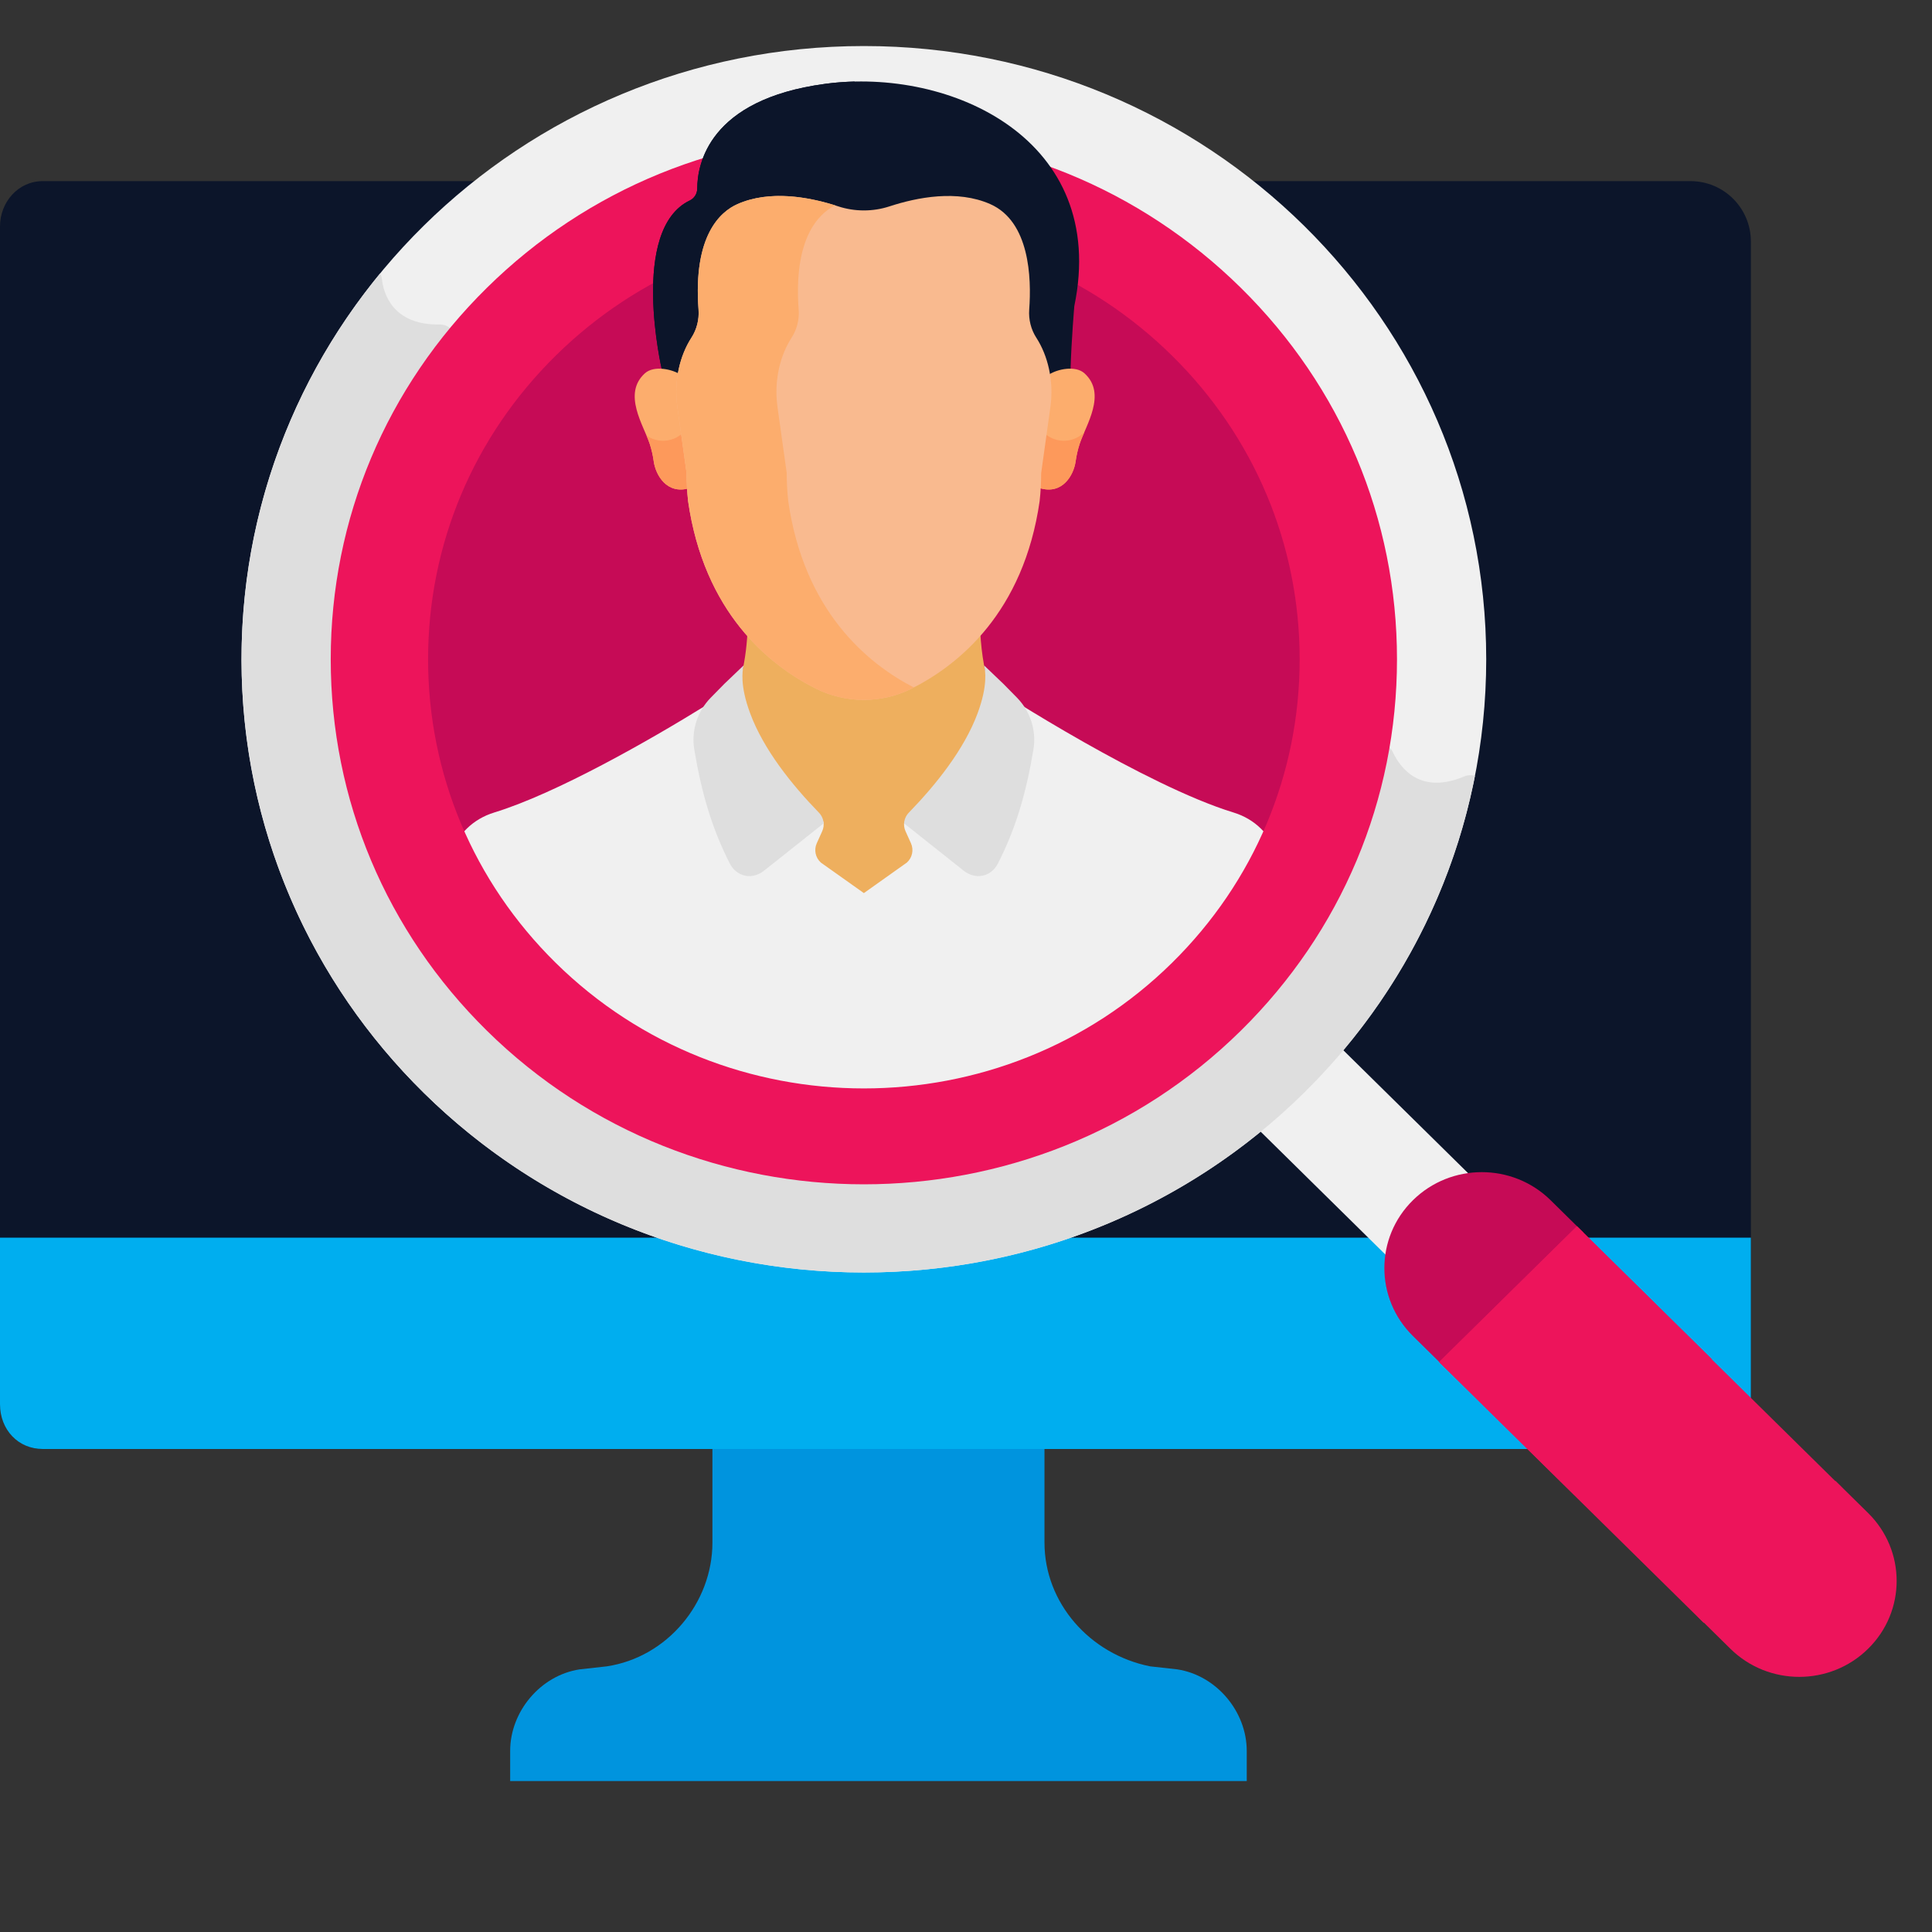 <svg xmlns="http://www.w3.org/2000/svg" width="64" height="64" viewBox="0 0 64 64" fill="none"><rect x="0" y="0" width="64" height="64" fill="#333333" stroke="none"/><g clip-path="url(#clip0)"><path d="M1.415 6H56C57.105 6 58 6.895 58 8V46.385C58 47.308 57.394 48 56.585 48H1.415C0.606 48 0 47.308 0 46.385V7.5C0 6.692 0.606 6 1.415 6Z" fill="#0C152A"></path><path d="M41.1 59H16.9V58C16.9 56.7 17.9 55.5 19.2 55.3L20.1 55.2C22.1 54.9 23.6 53.1 23.6 51.1V46.9H34.6V51.1C34.6 53.1 36.1 54.8 38.1 55.2L39 55.3C40.3 55.5 41.3 56.7 41.3 58V59H41.1Z" fill="#0094DE"></path><path d="M0 41H58V46.515C58 47.364 57.394 48 56.585 48H1.415C0.606 48 0 47.364 0 46.515V41V41Z" fill="#00AEEF"></path><path d="M44.397 34.69L48.761 38.989C48.083 39.06 47.424 39.349 46.906 39.859C46.388 40.37 46.094 41.019 46.023 41.687L41.659 37.388C42.153 36.985 42.632 36.558 43.093 36.103C43.555 35.648 43.989 35.176 44.397 34.69V34.69Z" fill="#F0F0F0"></path><path d="M47.886 45.322L46.804 44.256C45.544 43.014 45.544 41.001 46.804 39.76C48.064 38.518 50.107 38.518 51.367 39.76L52.449 40.826L47.886 45.322Z" fill="#C60B56"></path><path d="M60.802 49.055L61.884 50.121C63.144 51.363 63.144 53.376 61.884 54.617C60.624 55.859 58.581 55.859 57.321 54.617L56.239 53.551L60.802 49.055Z" fill="#ED145B"></path><path d="M47.669 45.119L52.232 40.623L60.997 49.26L56.435 53.756L47.669 45.119Z" fill="#ED145B"></path><path d="M52.743 45.611C53.823 44.547 55.454 44.358 56.73 45.043L52.242 40.622L47.679 45.118L52.167 49.539C51.472 48.282 51.663 46.675 52.743 45.611V45.611Z" fill="#ED145B"></path><path d="M28.617 42.153C40.003 42.153 49.233 33.058 49.233 21.839C49.233 10.62 40.003 1.525 28.617 1.525C17.23 1.525 8 10.62 8 21.839C8 33.058 17.23 42.153 28.617 42.153Z" fill="#F0F0F0"></path><path d="M14.039 36.203C22.09 44.136 35.144 44.136 43.195 36.203C46.219 33.223 48.106 29.549 48.859 25.701C48.748 25.667 48.624 25.671 48.511 25.718C47.058 26.331 46.397 25.461 46.138 24.913C46.036 24.698 45.803 24.579 45.564 24.616C43.975 24.863 43.331 23.976 43.101 23.487C43.016 23.306 42.825 23.193 42.623 23.198C37.001 23.312 34.382 20.105 33.826 19.32C33.744 19.204 33.618 19.127 33.476 19.105C32.826 19.008 30.679 18.806 25.128 19.149C19.213 19.514 17.798 14.742 17.503 13.264C17.455 13.026 17.246 12.857 16.999 12.848C15.588 12.792 15.193 11.777 15.084 11.167C15.04 10.922 14.818 10.745 14.566 10.749C13 10.774 12.703 9.715 12.649 9.233C12.642 9.17 12.621 9.111 12.592 9.057C6.021 17.034 6.503 28.778 14.039 36.203V36.203Z" fill="#DEDEDE"></path><path d="M40.267 33.015C46.534 26.841 46.534 16.83 40.267 10.656C34.001 4.482 23.842 4.482 17.576 10.656C11.309 16.83 11.309 26.841 17.576 33.015C23.842 39.189 34.001 39.189 40.267 33.015Z" fill="#C60B56"></path><path d="M26.981 26.956C27.551 27.542 26.421 28.111 27.048 28.679C28.292 29.751 28.579 29.992 28.617 30.035C28.655 29.992 28.95 29.744 30.186 28.679C30.372 28.51 30.429 28.242 30.326 28.015C30.201 27.684 30.035 27.524 30.103 27.232C30.147 27.04 30.267 26.942 30.4 26.804C31.234 25.927 32.125 24.816 32.542 23.692V23.692C32.693 23.284 32.763 22.959 32.791 22.708C32.569 22.221 32.483 21.295 32.464 20.763C31.376 22.012 30.144 22.826 28.475 22.775C26.931 22.729 25.782 21.926 24.769 20.763C24.752 21.249 24.696 21.838 24.552 22.398C24.523 22.512 24.483 22.621 24.433 22.726C24.516 23.503 24.995 24.916 26.981 26.956V26.956Z" fill="#EEAF5E"></path><path fill-rule="evenodd" clip-rule="evenodd" d="M27.056 27.935C26.958 28.154 27.012 28.411 27.191 28.573L28.617 29.585L30.042 28.573C30.221 28.411 30.275 28.154 30.177 27.935L29.996 27.534C29.949 27.431 29.937 27.319 29.956 27.212L31.897 28.754C32.287 29.064 32.794 28.958 33.019 28.518C33.602 27.375 33.941 26.219 34.178 24.798C34.261 24.3 34.148 23.794 33.87 23.38C34.263 23.623 35.019 24.083 35.933 24.6C37.447 25.456 39.398 26.469 40.867 26.917L40.867 26.917C41.207 27.021 41.519 27.202 41.77 27.45C42.249 27.921 42.615 28.475 42.895 29.062C42.163 30.465 41.224 31.745 40.117 32.865L40.117 32.865C37.202 35.817 33.127 37.651 28.616 37.651L28.544 37.651C24.088 37.631 20.061 35.822 17.165 32.915L17.165 32.915C16.038 31.784 15.081 30.486 14.338 29.062C14.618 28.475 14.984 27.921 15.463 27.45C15.714 27.203 16.023 27.023 16.361 26.919L16.366 26.917C18.425 26.289 21.545 24.506 23.363 23.38C23.085 23.794 22.972 24.3 23.055 24.798C23.293 26.219 23.632 27.375 24.215 28.518C24.439 28.958 24.947 29.063 25.336 28.754L27.277 27.212C27.296 27.319 27.284 27.431 27.237 27.534L27.056 27.935Z" fill="#F0F0F0"></path><path fill-rule="evenodd" clip-rule="evenodd" d="M24.849 23.627C25.294 24.828 26.224 25.989 27.127 26.919C27.223 27.018 27.276 27.144 27.284 27.275L25.311 28.842C24.916 29.155 24.402 29.049 24.174 28.602C23.584 27.444 23.24 26.273 23 24.834C22.895 24.206 23.097 23.567 23.546 23.11L23.993 22.655L24.631 22.045C24.631 22.051 24.629 22.061 24.626 22.076C24.6 22.207 24.502 22.693 24.849 23.626V23.627ZM32.385 23.627C31.939 24.828 31.009 25.989 30.107 26.919C30.011 27.018 29.957 27.144 29.949 27.275L31.922 28.842C32.317 29.155 32.831 29.049 33.059 28.602C33.649 27.444 33.993 26.273 34.233 24.834C34.338 24.206 34.136 23.567 33.688 23.11L33.24 22.655L32.602 22.045C32.602 22.051 32.604 22.061 32.607 22.076C32.634 22.207 32.731 22.693 32.385 23.626V23.627Z" fill="#DEDEDE"></path><path d="M28.617 39.232C24.094 39.232 19.572 37.536 16.129 34.143C12.793 30.857 10.956 26.487 10.956 21.839C10.956 17.191 12.793 12.821 16.129 9.534C19.464 6.248 23.899 4.438 28.616 4.438C33.334 4.438 37.769 6.248 41.104 9.534C44.44 12.821 46.277 17.191 46.277 21.839C46.277 26.487 44.44 30.857 41.104 34.143C37.662 37.535 33.139 39.231 28.617 39.232V39.232ZM28.617 7.615C24.761 7.615 21.136 9.094 18.409 11.781H18.409C15.682 14.467 14.181 18.039 14.181 21.839C14.181 25.638 15.682 29.21 18.409 31.896C24.038 37.442 33.196 37.442 38.824 31.896C41.551 29.21 43.053 25.638 43.053 21.839C43.053 18.039 41.551 14.467 38.824 11.781C36.098 9.094 32.472 7.615 28.617 7.615V7.615ZM17.269 10.658H17.271H17.269Z" fill="#ED145B"></path><path d="M27.33 2.778C23.466 3.297 23.099 5.455 23.097 6.247C23.096 6.413 23.003 6.567 22.852 6.64C20.842 7.603 21.925 12.247 21.925 12.247C22.127 12.26 22.338 12.34 22.496 12.415C22.535 12.179 22.598 11.946 22.687 11.721C22.754 11.549 22.839 11.376 22.945 11.212C23.129 10.928 23.213 10.593 23.188 10.258C23.116 9.289 23.15 7.38 24.448 6.805C25.547 6.318 26.896 6.6 27.756 6.881C28.314 7.065 28.919 7.065 29.478 6.881C30.338 6.6 31.686 6.318 32.786 6.805C34.08 7.379 34.118 9.278 34.047 10.249C34.022 10.587 34.103 10.926 34.288 11.212C34.398 11.381 34.485 11.56 34.553 11.737C34.639 11.957 34.7 12.185 34.738 12.415C34.936 12.321 35.22 12.217 35.463 12.251C35.493 11.236 35.588 10.141 35.588 10.141C36.733 4.615 31.49 2.219 27.33 2.778V2.778Z" fill="#0C152A"></path><path d="M27.698 6.863C27.687 6.843 27.676 6.823 27.664 6.803C26.05 4.121 28.329 2.72 28.329 2.72L28.305 2.701C27.976 2.709 27.649 2.735 27.33 2.778C23.466 3.296 23.098 5.455 23.097 6.247C23.096 6.413 23.003 6.567 22.852 6.64C20.841 7.603 21.925 12.246 21.925 12.246C22.127 12.26 22.338 12.34 22.496 12.415C22.535 12.179 22.598 11.946 22.686 11.721C22.754 11.549 22.839 11.376 22.945 11.212C23.129 10.928 23.212 10.593 23.188 10.258C23.115 9.289 23.15 7.38 24.448 6.805C25.523 6.328 26.837 6.588 27.698 6.863V6.863Z" fill="#0C152A"></path><path d="M35.924 12.366C35.623 12.095 35.024 12.232 34.765 12.399C34.821 12.747 34.825 13.104 34.776 13.456L34.47 15.651C34.47 15.828 34.464 16.001 34.454 16.172C35.2 16.393 35.57 15.734 35.632 15.281C35.659 15.086 35.703 14.894 35.764 14.707C35.963 14.096 36.678 13.047 35.924 12.366Z" fill="#FCAD6D"></path><path d="M35.242 14.601C35.016 14.601 34.808 14.522 34.645 14.39L34.47 15.651C34.47 15.828 34.464 16.001 34.454 16.172C35.2 16.393 35.57 15.734 35.632 15.281C35.659 15.086 35.703 14.894 35.764 14.707C35.802 14.59 35.859 14.458 35.92 14.315C35.749 14.491 35.509 14.601 35.242 14.601V14.601Z" fill="#FD995B"></path><path d="M21.363 12.366C21.665 12.095 22.264 12.232 22.523 12.399C22.466 12.747 22.463 13.104 22.512 13.456L22.818 15.651C22.818 15.828 22.824 16.001 22.834 16.172C22.088 16.393 21.718 15.734 21.655 15.281C21.629 15.086 21.585 14.894 21.524 14.707C21.325 14.096 20.61 13.047 21.363 12.366V12.366Z" fill="#FCAD6D"></path><path d="M22.633 14.325C22.463 14.496 22.227 14.601 21.965 14.601C21.759 14.601 21.569 14.536 21.415 14.425C21.457 14.526 21.496 14.621 21.524 14.707C21.584 14.894 21.628 15.086 21.655 15.281C21.718 15.734 22.088 16.393 22.834 16.172C22.824 16.001 22.818 15.828 22.818 15.651L22.633 14.325Z" fill="#FD995B"></path><path d="M34.329 11.187C34.153 10.915 34.07 10.584 34.094 10.253C34.172 9.197 34.108 7.339 32.805 6.762C31.712 6.277 30.384 6.535 29.463 6.837C28.917 7.016 28.316 7.015 27.771 6.837C26.85 6.535 25.522 6.277 24.428 6.762C23.868 7.01 22.956 7.795 23.14 10.261C23.164 10.586 23.081 10.915 22.905 11.187C22.528 11.768 22.316 12.603 22.438 13.478L22.743 15.667C22.743 15.988 22.761 16.296 22.794 16.593C22.793 16.592 22.793 16.591 22.793 16.59C23.321 20.282 25.464 22.026 27.022 22.808C28.021 23.31 29.199 23.311 30.198 22.811C31.756 22.029 33.912 20.285 34.441 16.59C34.441 16.591 34.441 16.592 34.44 16.593C34.472 16.298 34.49 15.992 34.49 15.674L34.796 13.479C34.917 12.607 34.708 11.772 34.329 11.187V11.187Z" fill="#F9BA8F"></path><path d="M26.11 16.591C26.111 16.591 26.111 16.592 26.111 16.593C26.079 16.296 26.061 15.988 26.061 15.668L25.755 13.479C25.633 12.603 25.846 11.769 26.222 11.187C26.398 10.915 26.482 10.586 26.457 10.261C26.283 7.915 27.099 7.091 27.662 6.802C26.747 6.516 25.48 6.295 24.428 6.762C23.868 7.01 22.956 7.795 23.14 10.261C23.164 10.586 23.08 10.915 22.904 11.187C22.528 11.769 22.315 12.603 22.437 13.479L22.743 15.668C22.743 15.988 22.761 16.296 22.793 16.593C22.793 16.592 22.793 16.591 22.792 16.591C23.321 20.282 25.464 22.026 27.022 22.809C28.021 23.31 29.199 23.312 30.198 22.811C30.222 22.799 30.247 22.786 30.271 22.773C28.719 21.974 26.631 20.228 26.11 16.591V16.591Z" fill="#FCAD6D"></path></g><defs><clipPath id="clip0"><path d="M0 0H64V64H0V0Z" fill="white"></path></clipPath></defs></svg>